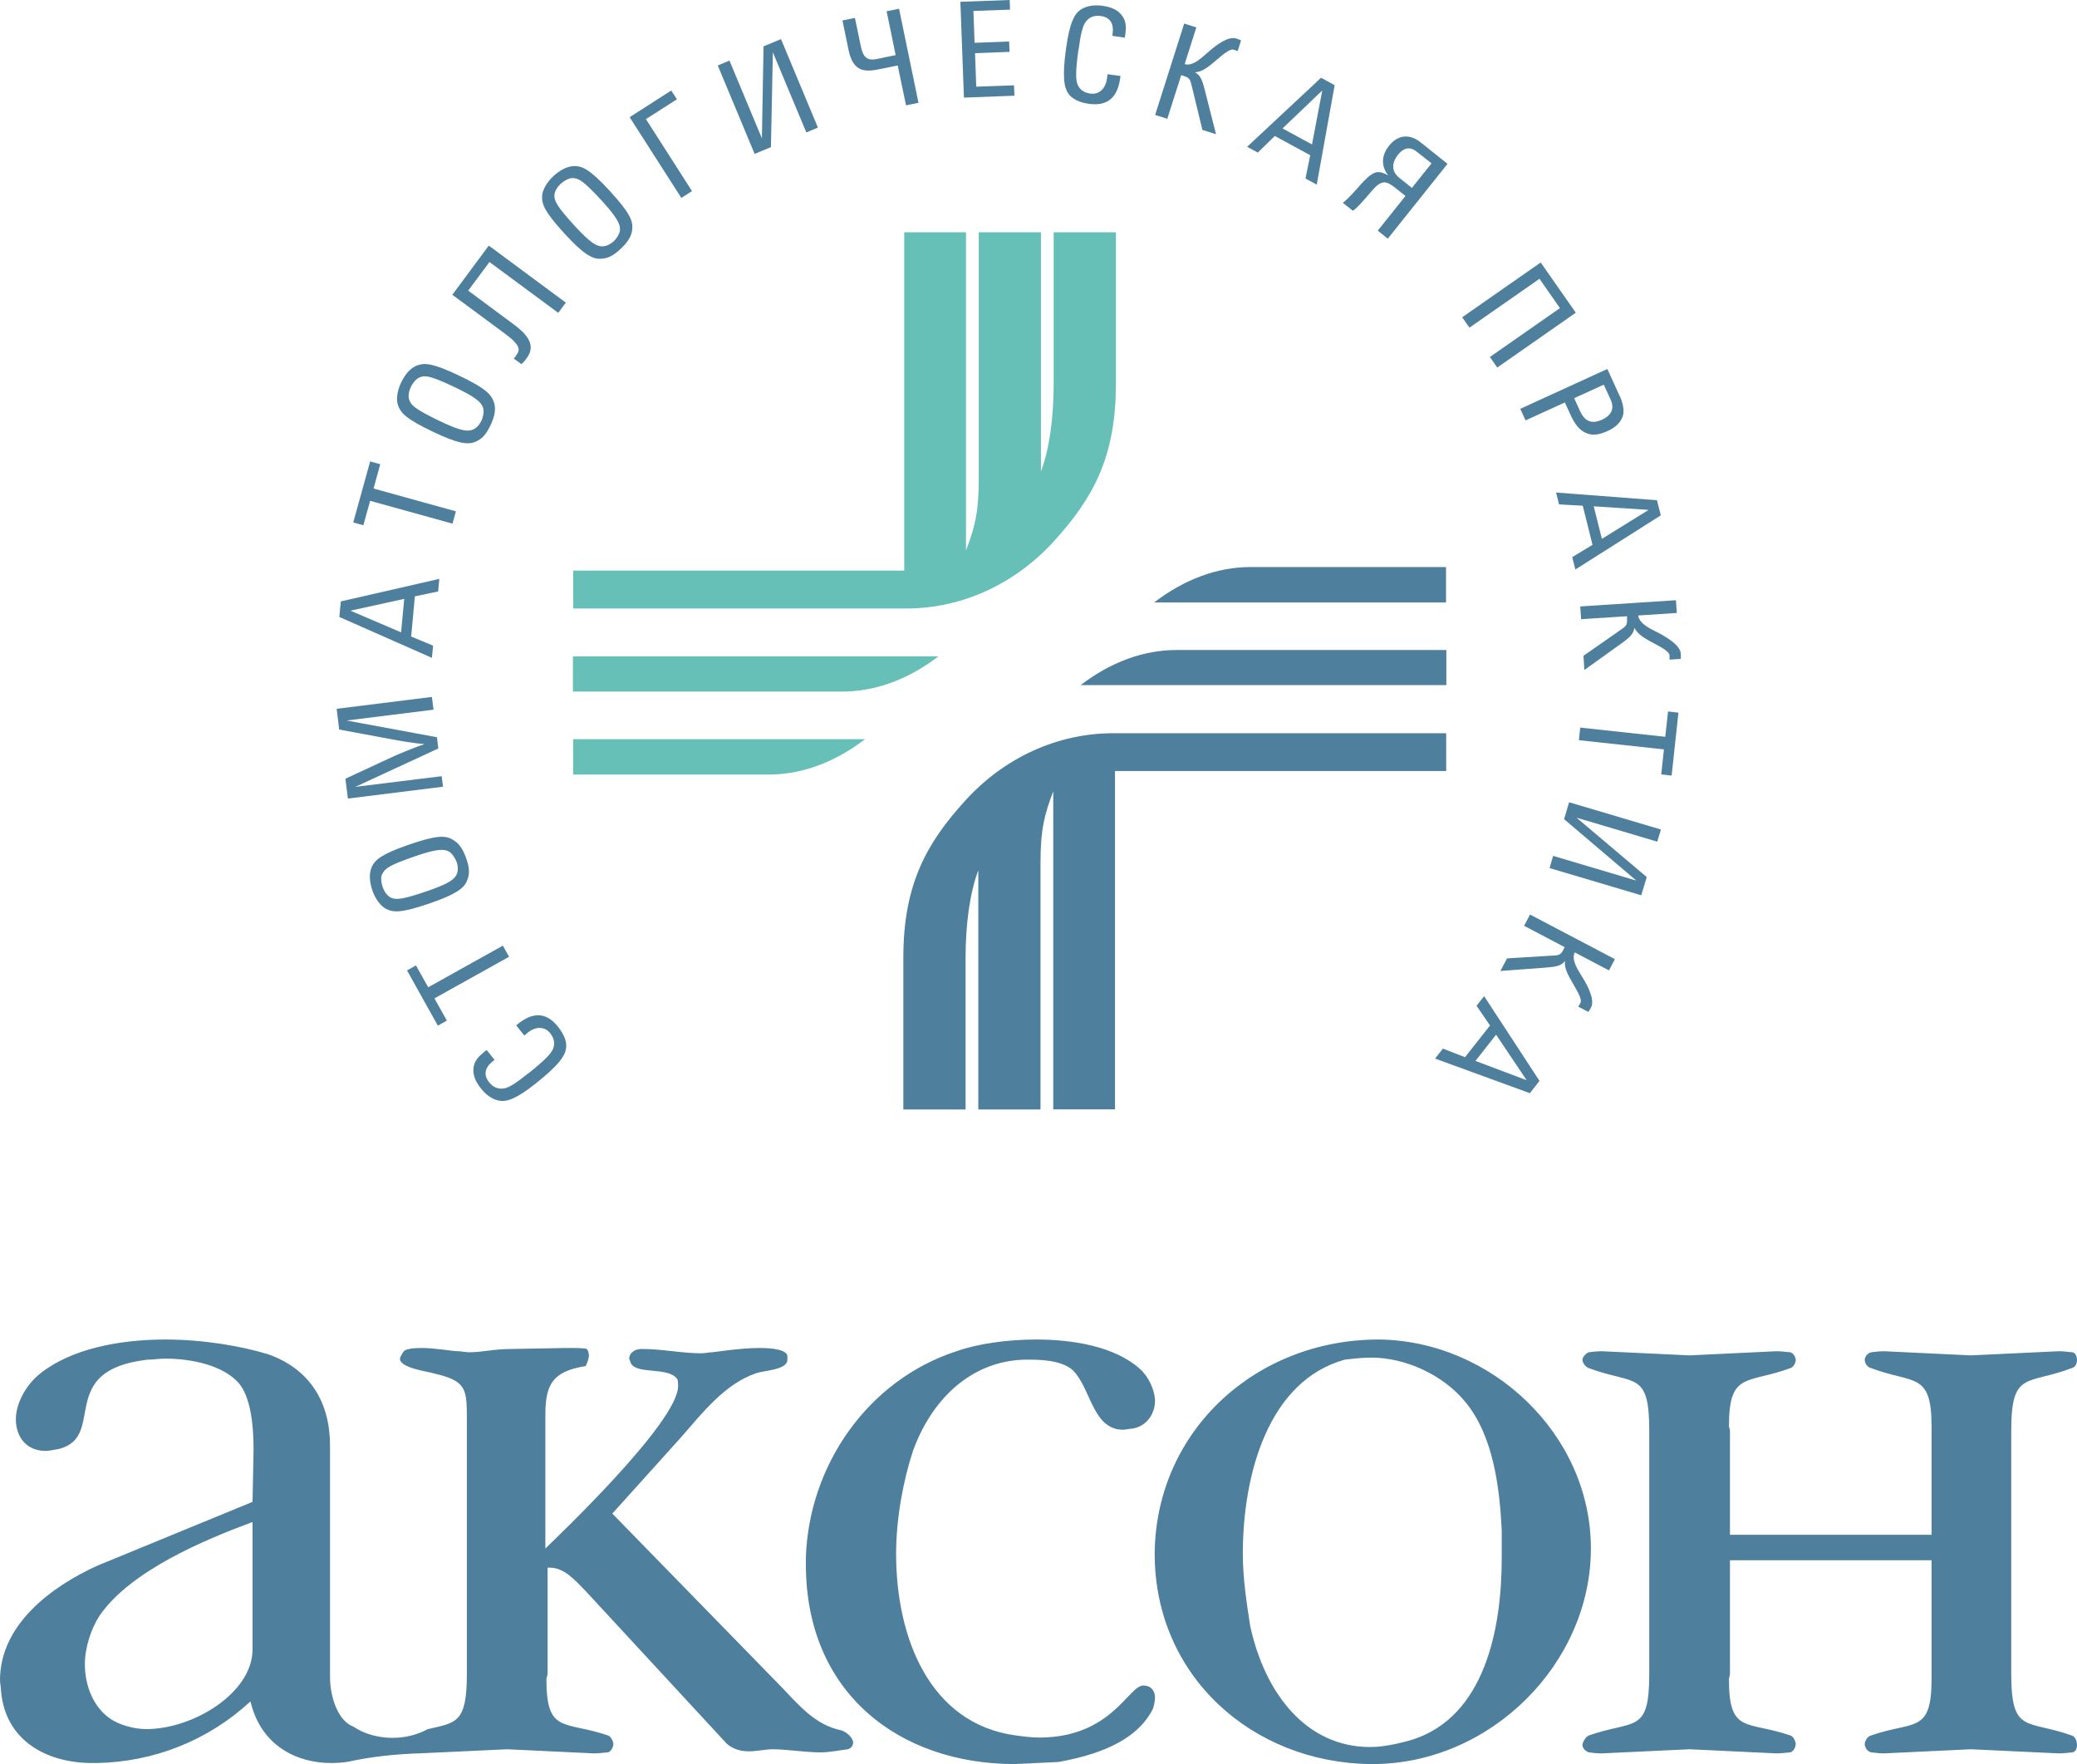 <?xml version="1.0" encoding="UTF-8"?> <svg xmlns="http://www.w3.org/2000/svg" xmlns:xlink="http://www.w3.org/1999/xlink" id="_Слой_1" data-name="Слой 1" viewBox="0 0 1214.31 1031.23"><defs><style> .cls-1, .cls-2, .cls-3, .cls-4 { stroke-width: 0px; } .cls-1, .cls-4 { fill: #4e7f9c; } .cls-2 { fill: #fff; } .cls-3 { fill: #67c0b7; } .cls-3, .cls-4 { fill-rule: evenodd; } .cls-5 { mask: url(#mask); } </style><mask id="mask" x="-2057.12" y="-1220.51" width="5161" height="7290" maskUnits="userSpaceOnUse"><g id="mask0_34_437" data-name="mask0 34 437"><path class="cls-2" d="m3103.88-1220.51H-2057.12v7290H3103.88V-1220.51Z"></path></g></mask></defs><g class="cls-5"><path class="cls-4" d="m193.54,1030.62c-19.83,0-40.96-9.96-47.1-36.02-24.86,22.94-56.46,35.41-89.98,36.02h-2.51c-26.67,0-50.91-13.08-53.34-42.17,0-1.91-.61-4.42-.61-6.23,0-32.3,29.71-54.64,57.07-67.03l90.58-37.23.6-31c0-14.29-1.81-30.4-8.66-38.45-9.35-10.56-27.97-14.29-42.86-14.29-3.72,0-7.45.61-10.48.61-54.03,6.23-23.64,44.68-51.52,52.13-3.12.6-6.24,1.21-8.05,1.21-11.17,0-17.41-8.05-17.41-18.62,0-8.05,4.94-19.22,14.29-26.67,18.01-14.28,45.89-19.83,73.17-19.83,21.74,0,44.08,3.73,60.18,8.66,24.25,8.66,36.03,27.97,36.03,53.34v135.26c0,11.95,4.76,25.8,13.76,29.09,6.15,4.16,14.29,6.5,22.78,6.5,7.45,0,14.63-1.82,20.44-5.02,16.71-3.99,23.03-3.29,23.03-32.39v-149.54c0-17.41-.61-21.74-19.22-26.07-3.73-1.21-19.92-3.11-19.92-8.66,0-.6,1.3-3.11,1.9-3.72.61-1.9,5.55-2.51,10.57-2.51,8.05,0,18.62,1.9,21.04,1.9s5.02.61,6.84.61c8.05,0,14.29-1.9,24.25-1.9l32.82-.61c5.02,0,10.56,0,11.86.61.61.6,1.21,2.51,1.21,3.72,0,2.51-1.9,6.23-1.9,6.23-19.23,3.12-23.56,10.57-23.56,28.58v78.1c6.24-6.14,77.59-73.77,77.59-94.9,0-1.21,0-3.72-.6-4.33-5.63-7.45-24.86-1.9-27.37-9.96,0-.6-.6-1.21-.6-1.82,0-3.11,3.11-5.62,6.84-5.62h1.21c11.17,0,23.03,2.51,34.2,2.51,1.82,0,4.33-.61,6.15-.61,1.3,0,16.2-2.51,27.97-2.51,8.06,0,16.11,1.21,16.11,4.94v1.9c0,6.23-14.29,6.23-18.62,8.05-18.01,6.24-31,22.95-43.47,37.24l-40.27,44.68,99.85,102.35c9.96,10.57,19.22,21.13,33.51,24.25,3.12.6,7.45,4.33,7.45,7.44,0,.61-.61,3.12-3.12,3.73-4.94.6-10.48,1.82-16.11,1.82-8.66,0-19.83-1.82-27.88-1.82-3.72,0-9.35,1.21-13.68,1.21-4.94,0-9.27-1.21-12.99-4.33l-82.61-89.36c-6.15-6.24-12.39-13.68-21.04-13.68h-1.22v62.08c0,.61-.69,2.51-.69,3.12,0,32.21,10.56,24.16,36.02,32.9,1.82.61,3.12,3.73,3.12,4.94,0,1.82-1.3,4.33-3.12,4.94-1.21,0-4.93.6-8.05.6l-50.92-2.42-49.88,2.33c-15.41.44-30.22,2.08-42.95,4.94-3.29.52-6.66.78-10.13.78Zm-45.89-140.89c-28.58,10.57-71.36,28.58-89.37,54.64-4.93,7.45-8.66,18.62-8.66,28.49,0,12.47,4.94,25.46,15.5,32.3,4.94,3.12,12.99,5.63,20.44,5.63,27.36,0,62.09-21.13,62.09-46.59v-74.47Zm323.51,20.53c1.82-54.04,36.55-103.65,88.07-120.37,12.47-4.41,29.79-6.84,46.59-6.84,22.34,0,46.5,4.33,60.79,17.32,4.93,4.42,8.65,12.47,8.65,18.62,0,6.84-4.32,14.89-13.59,16.19-1.3,0-3.72.61-5.02.61-16.72,0-18.62-21.13-27.28-32.3-4.94-7.45-17.41-8.66-26.67-8.66h-4.33c-31.69,1.21-54.04,24.16-64.6,53.34-5.54,16.8-9.87,39.14-9.87,60.18,0,48.41,19.22,99.32,70.05,106.16,4.42.61,9.36,1.22,13.68,1.22,42.18,0,52.13-30.4,60.79-30.4,5.03,0,6.84,3.73,6.84,6.84,0,2.43-.6,4.94-1.21,6.76-9.96,19.91-34.72,27.36-55.24,31.08l-25.46,1.22c-67.63,0-122.19-41.57-122.19-116.64v-4.33Zm203.93-3.12c1.21-71.35,59.58-124.09,130.93-124.09,65.73.61,124.09,55.25,124.09,122.18s-58.36,126-127.81,126h-.61c-69.53-.61-126.6-51.53-126.6-122.88v-1.21Zm55.85,43.47c8.66,39.66,32.91,70.66,70.15,70.66,7.44,0,16.1-1.82,24.76-4.33,42.17-13.6,52.13-64.51,52.13-106.08v-16.1c-1.21-25.46-4.93-55.85-21.73-75.77-12.99-15.5-34.73-25.37-54.56-25.37-5.02,0-10.56.6-15.5,1.21-44.68,12.38-59.58,67.02-59.58,113.52,0,14.9,2.43,29.79,4.33,42.26Zm398.34-38.53h-117.86v66.41c0,.61-.6,2.51-.6,3.12,0,32.21,10.47,24.16,35.93,32.9,1.91.61,3.12,3.73,3.12,4.94,0,1.82-1.21,4.33-3.12,4.94-1.21,0-4.93.6-8.05.6l-50.92-2.42-51.43,2.42c-3.73,0-6.85-.6-7.45-.6-1.91-.61-3.73-2.43-3.73-4.33,0-1.22,1.82-4.94,3.73-5.55,26.67-9.35,35.33-.69,35.33-36.02v-142.1c0-35.33-8.66-26.67-35.33-36.62-1.91-.61-3.73-3.12-3.73-4.94,0-1.21,1.82-3.72,3.73-4.33.6,0,3.72-.61,7.45-.61l51.43,2.43,50.92-2.43c3.12,0,6.84.61,8.05.61,1.91.61,3.12,3.12,3.12,4.33,0,1.82-1.21,4.33-3.12,4.94-25.46,9.35-35.93,1.9-35.93,34.11,0,0,.6,1.91.6,2.51v60.79h117.86v-63.3c0-32.21-10.57-24.76-35.33-34.11-2.51-.61-3.73-3.12-3.73-4.94,0-1.21,1.22-3.72,3.73-4.33.6,0,4.33-.61,7.44-.61l50.83,2.43,51.53-2.43c3.12,0,6.84.61,8.05.61,1.91.61,2.51,3.12,2.51,4.33,0,1.82-.6,4.33-3.12,4.94-26.06,9.95-35.33,1.29-35.33,36.62v142.1c0,35.33,9.27,26.67,35.33,36.02,2.52.61,3.12,4.33,3.12,5.55,0,1.9-.6,3.72-2.51,4.33-1.21,0-4.93.6-8.05.6l-51.53-2.42-50.83,2.42c-3.11,0-6.84-.6-7.44-.6-2.51-.61-3.73-3.12-3.73-4.94,0-1.21,1.22-4.33,3.73-4.94,24.76-8.74,35.33-.69,35.33-32.9v-69.53Z"></path></g><path class="cls-1" d="m308.97,627.45c10.05-8.06,13.42-11.78,14.46-14.55.96-2.6.87-5.54-1.81-9-2.43-3.04-7.36-4.77-13.17-.18-.6.52-1.21,1.04-1.9,1.65l-4.76-5.98.95-.78c8.4-6.75,16.36-7.44,23.55,1.65,3.64,4.59,5.37,9.09,4.59,12.99-.78,4.24-4.16,9.35-17.4,19.91-12.21,9.79-17.41,10.74-20.7,10.39-3.9-.34-8.14-2.85-11.52-7.18-3.72-4.59-4.85-8.4-4.41-12.21.34-3.12,2.16-5.89,5.37-8.49.77-.6,1.47-1.3,2.33-1.82l4.59,5.72-1.21.95c-4.59,3.72-5.28,7.97-1.99,12.12,2.68,3.29,5.54,4.07,8.66,3.64,3.12-.43,7.79-3.64,14.46-9.01l-.09.18Z"></path><path class="cls-1" d="m243.16,564.32l7.19,12.82,43.64-24.33,3.64,6.49-43.64,24.33,7.27,12.99-5.28,2.95-18.01-32.3,5.28-2.95h-.09Z"></path><path class="cls-1" d="m264.38,490.72c3.55,1.82,6.23,5.2,8.31,11.43,1.99,5.8,1.91,9.09.17,13.08-1.81,4.24-7.01,7.79-21.21,12.72-17.41,5.98-21.65,5.46-25.89,3.38-3.03-1.47-6.24-5.63-7.97-10.56-1.47-4.25-2.42-9.79-.35-14.2,1.82-3.73,5.11-7.1,21.39-12.73,16.63-5.72,21.22-5.37,25.46-3.29l.09.17Zm-40.96,20.18c-1.04,2.16-.43,5.54.35,7.79.77,2.25,2.51,4.93,4.59,5.97,2.94,1.48,6.75,1.3,21.3-3.72,12.73-4.33,15.84-6.84,17.23-9.61,1.13-2.25.87-5.28.09-7.45-.78-2.16-2.86-5.37-4.77-6.23-2.94-1.48-7.36-1.3-19.65,2.94-15.24,5.28-17.5,7.1-19.05,10.39l-.09-.08Z"></path><path class="cls-1" d="m252.51,407.5l.96,7.36-50.84,6.33,52.83,9.78.78,6.58-48.5,22.43,50.49-6.24.78,6.15-55.6,6.93-1.47-11.6,27.63-12.82c3.98-1.82,14.02-5.97,18.27-7.27v-.18c-4.42-.26-15.42-2.07-19.23-2.85l-30.3-5.63-1.48-12.12,55.6-6.93.08.08Z"></path><path class="cls-1" d="m256.84,338.4l-.69,7.36-13.6,2.86-2.16,23.47,12.82,5.37-.7,7.1-54.12-23.9.87-9.09,57.58-13.17Zm-20.52,11.69l-31.17,6.84v.18l29.35,12.55,1.82-19.48v-.09Z"></path><path class="cls-1" d="m222.29,271.38l-3.89,14.2,48.14,13.34-1.99,7.19-48.15-13.34-3.98,14.29-5.89-1.65,9.87-35.67,5.89,1.64Z"></path><path class="cls-1" d="m288.71,234.93c1.3,3.81.78,8.05-2.08,13.94-2.68,5.54-4.93,7.79-9,9.52-4.33,1.73-10.48.7-24.08-5.8-16.62-7.88-19.22-11.26-20.86-15.67-1.13-3.21-.52-8.4,1.73-13.08,1.9-4.07,5.11-8.74,9.7-10.3,3.98-1.39,8.57-1.47,24.16,5.97,15.84,7.54,18.87,11.09,20.43,15.5v-.08Zm-43.38-14.29c-2.25.86-4.24,3.64-5.2,5.71-1.04,2.17-1.64,5.29-.86,7.45,1.04,3.2,3.89,5.63,17.75,12.3,12.12,5.8,16.02,6.23,19.05,5.19,2.42-.78,4.33-3.11,5.37-5.28,1.04-2.08,1.73-5.8.95-7.79-1.12-3.12-4.33-6.06-16.11-11.69-14.54-6.93-17.49-7.19-20.86-5.98l-.09.09Z"></path><path class="cls-1" d="m286.2,153.1l-12.47,16.8,26.5,19.65c6.23,4.59,13.85,11.43,7.88,19.57-.61.87-1.91,2.69-3.29,3.73l-4.5-3.29c1.03-.87,1.47-1.82,1.9-2.43,2.08-2.77,1.39-5.89-6.49-11.69l-31.26-23.12,21.3-28.75,45.03,33.34-4.42,5.98-40.18-29.71v-.08Z"></path><path class="cls-1" d="m369.68,133.61c-.26,3.99-2.34,7.8-7.19,12.21-4.5,4.16-7.53,5.37-11.95,5.46-4.68,0-9.96-3.29-20.18-14.38-12.38-13.5-13.59-17.66-13.42-22.34.17-3.37,2.69-7.96,6.5-11.51,3.29-3.03,8.05-6.15,12.9-5.98,4.15.18,8.48,1.82,20.17,14.55,11.87,12.99,13.43,17.32,13.17,21.99Zm-34.9-29.52c-2.43,0-5.28,1.81-7.01,3.37-1.74,1.65-3.55,4.33-3.64,6.58-.17,3.3,1.47,6.67,11.86,18.02,9.09,9.87,12.56,11.77,15.76,11.95,2.51.17,5.2-1.3,6.93-2.86,1.73-1.56,3.81-4.76,3.81-6.84.17-3.29-1.82-7.28-10.56-16.89-10.92-11.86-13.51-13.16-17.15-13.33Z"></path><path class="cls-1" d="m395.66,58.11l-18.02,11.51,26.93,42.09-6.23,3.98-30.22-47.19,24.33-15.59,3.29,5.11-.08.09Z"></path><path class="cls-1" d="m478.26,74.56l-6.84,2.86-19.57-46.85-1.12,55.42-9.53,3.98-21.56-51.69,6.84-2.86,18.96,45.46.96-53.77,10.21-4.25,21.57,51.7h.08Z"></path><path class="cls-1" d="m536.97,60.1l-7.27,1.47-4.85-23.29-9.87,1.99c-8.31,1.73-16.02,2.77-18.88-11.09l-3.55-17.23,7.28-1.47,3.37,16.19c1.3,6.5,3.47,9.1,9.53,7.8l10.91-2.25-5.28-25.64,7.27-1.47,11.34,54.9v.09Z"></path><path class="cls-1" d="m593,55.94l-29.44,1.13-2.08-56.03,28.84-1.04.17,5.63-21.39.78.69,18.62,20.18-.78.26,6.06-20.18.78.7,19.57,22.08-.78.26,6.06h-.09Z"></path><path class="cls-1" d="m630.5,29.01c-1.74,12.73-1.65,17.75-.44,20.52,1.13,2.6,3.21,4.59,7.54,5.2,3.89.52,8.57-1.65,9.61-8.92.09-.78.26-1.56.26-2.42l7.62,1.03-.17,1.22c-1.48,10.65-6.76,16.62-18.19,15.06-5.8-.78-10.13-2.94-12.29-6.23-2.34-3.64-3.47-9.61-1.13-26.5,2.16-15.5,5.19-19.74,7.79-21.82,3.12-2.42,7.88-3.55,13.34-2.77,5.89.78,9.26,2.68,11.6,5.8,1.91,2.51,2.51,5.72,1.99,9.87-.17.96-.17,1.91-.43,2.95l-7.27-1.04.17-1.47c.78-5.89-1.65-9.44-6.93-10.14-4.24-.6-6.84.96-8.74,3.3-2,2.51-3.12,8.05-4.25,16.45l-.08-.09Z"></path><path class="cls-1" d="m692.67,37.5c5.2,1.47,10.65-4.59,14.46-7.71,3.55-3.03,10.74-8.83,15.59-7.27.95.26,1.82.6,2.86,1.12l-1.99,6.24c-.7-.35-1.74-.61-2.52-.87-2.25-.69-7.7,4.24-9.52,5.8-4.94,4.16-8.57,7.28-12.9,7.45,3.11,1.73,4.24,4.5,5.71,10.3l6.58,25.9-7.96-2.52-5.98-24.67c-1.04-4.16-1.04-5.63-4.59-6.76l-1.82-.6-8.14,25.54-7.1-2.25,16.98-53.43,7.1,2.25-6.84,21.48h.08Z"></path><path class="cls-1" d="m769.74,107.9l-6.49-3.55,2.77-13.6-20.7-11.26-9.96,9.7-6.23-3.37,43.21-40.36,7.97,4.33-10.48,58.11h-.09Zm-2.68-23.47l5.97-31.35h-.17l-23.04,22,17.24,9.35Z"></path><path class="cls-1" d="m811.31,139.5l-5.81-4.67,16.2-20.27-6.06-4.85c-2.6-2.07-4.77-3.2-6.41-3.11-3.12.17-5.54,3.03-8.06,5.97-3.03,3.55-7.88,9.27-10.21,10.65l-5.89-4.67c1.3-.87,4.76-4.16,8.74-8.75,5.81-6.75,8.92-8.92,11.43-9.18,2.43-.17,4.68.96,6.24,1.91h.09c-3.38-4.5-4.85-10.57.6-17.41,5.63-7.01,12.64-6.49,18.27-1.99l15.85,12.64-34.98,43.82v-.09Zm14.2-29.7l11.43-14.29-8.66-6.84c-4.33-3.46-7.97-1.9-10.91,1.73-3.64,4.59-4.16,9.7.78,13.6l7.27,5.8h.09Z"></path><path class="cls-1" d="m875.3,214.75l-4.24-6.06,40.95-28.58-11.95-17.14-40.95,28.57-4.25-6.06,45.9-32.04,20.52,29.36-45.89,32.04-.09-.09Z"></path><path class="cls-1" d="m947.08,231.72c1.82,4.07,2.77,8.66,1.56,11.87-1.38,3.63-4.15,6.32-9,8.48-5.2,2.34-8.75,2.43-11.69,1.3-4.25-1.47-7.1-5.19-9.44-10.22l-3.64-7.88-22.95,10.48-3.11-6.75,50.91-23.3,7.28,15.94.08.08Zm-23.03,9.1c2.6,5.62,6.84,7.18,12.64,4.5,5.2-2.43,7.45-6.32,4.94-11.78l-3.99-8.66-17.31,7.88,3.63,7.97.09.09Z"></path><path class="cls-1" d="m921.02,332.86l-1.82-7.18,11.86-7.19-5.71-22.86-13.86-.78-1.73-6.93,58.97,4.5,2.25,8.84-49.87,31.6h-.09Zm15.5-17.84l27.1-16.79v-.18l-31.86-2.08,4.76,18.97v.08Z"></path><path class="cls-1" d="m957.73,359.62c.52,5.37,8.14,8.31,12.47,10.65,4.16,2.25,12.13,6.84,12.47,11.86,0,.96.09,1.91,0,3.03l-6.58.44v-2.6c-.17-2.43-6.75-5.63-8.83-6.76-5.63-3.03-9.87-5.36-11.69-9.26-.52,3.55-2.68,5.63-7.53,9.09l-21.74,15.59-.52-8.31,20.87-14.55c3.55-2.51,4.85-3.03,4.59-6.67v-1.9l-26.84,1.73-.52-7.45,55.94-3.64.52,7.45-22.52,1.47-.09-.17Z"></path><path class="cls-1" d="m971.24,452.71l1.56-14.64-49.7-5.37.78-7.36,49.7,5.37,1.65-14.81,6.06.7-3.98,36.8-6.07-.69Z"></path><path class="cls-1" d="m905.95,507.43l2.08-7.1,48.67,14.46-42.26-35.93,2.94-9.88,53.69,15.94-2.16,7.1-47.2-14.03,41.05,34.72-3.21,10.65-53.68-15.93h.08Z"></path><path class="cls-1" d="m920.67,556.7c-2.34,4.85,2.6,11.35,5.11,15.59,2.43,4.07,6.76,12.12,4.42,16.62-.43.87-.87,1.74-1.65,2.6l-5.8-3.03c.43-.69.95-1.56,1.3-2.34,1.13-2.16-2.86-8.31-3.98-10.39-3.21-5.54-5.63-9.7-5.11-13.94-2.25,2.77-5.2,3.38-11.09,3.81l-26.67,1.99,3.9-7.36,25.37-1.56c4.33-.26,5.72,0,7.45-3.29l.86-1.73-23.72-12.47,3.46-6.58,49.62,26.07-3.46,6.58-19.92-10.48-.09-.09Z"></path><path class="cls-1" d="m839.02,618.79l4.58-5.8,12.91,5.02,14.63-18.53-7.88-11.52,4.42-5.63,32.38,49.53-5.62,7.19-55.51-20.26h.09Zm23.55,1.38l29.87,11.26h.09l-17.84-26.58-12.12,15.41v-.09Z"></path><path class="cls-3" d="m334.95,333.56h193.71v-197.78h36.11v186c4.94-13.08,7.45-21.65,7.45-41.65v-144.35h36.37v139.85c4.85-13.08,7.44-30.75,7.44-51.7v-88.15h36.37v88.76c0,43.29-13.85,67.1-35.85,91.44-22.94,25.45-54.2,39.74-86.76,39.74h-194.67v-22.08l-.17-.08Zm157.51,70.74h-157.51v-20.61h213.71c-17.66,13.51-36.8,20.52-56.2,20.61Zm-42.95,48.49h-114.39v-20.69h170.68c-17.75,13.51-36.89,20.69-56.29,20.69Z"></path><path class="cls-4" d="m845.6,450.71h-193.72v197.78h-36.1v-185.91c-4.94,13.07-7.45,21.64-7.45,41.65v144.35h-36.37v-139.85c-4.85,13.08-7.45,30.74-7.45,51.7v88.15h-36.37v-88.76c0-43.21,13.86-67.11,35.85-91.44,22.95-25.46,54.21-39.75,86.86-39.75h194.66v22.08h.09Zm-157.52-70.74h157.52v20.52h-213.81c17.67-13.51,36.81-20.52,56.29-20.52Zm42.95-48.49h114.39v20.69h-170.67c17.75-13.51,36.88-20.69,56.37-20.69h-.09Z"></path></svg> 